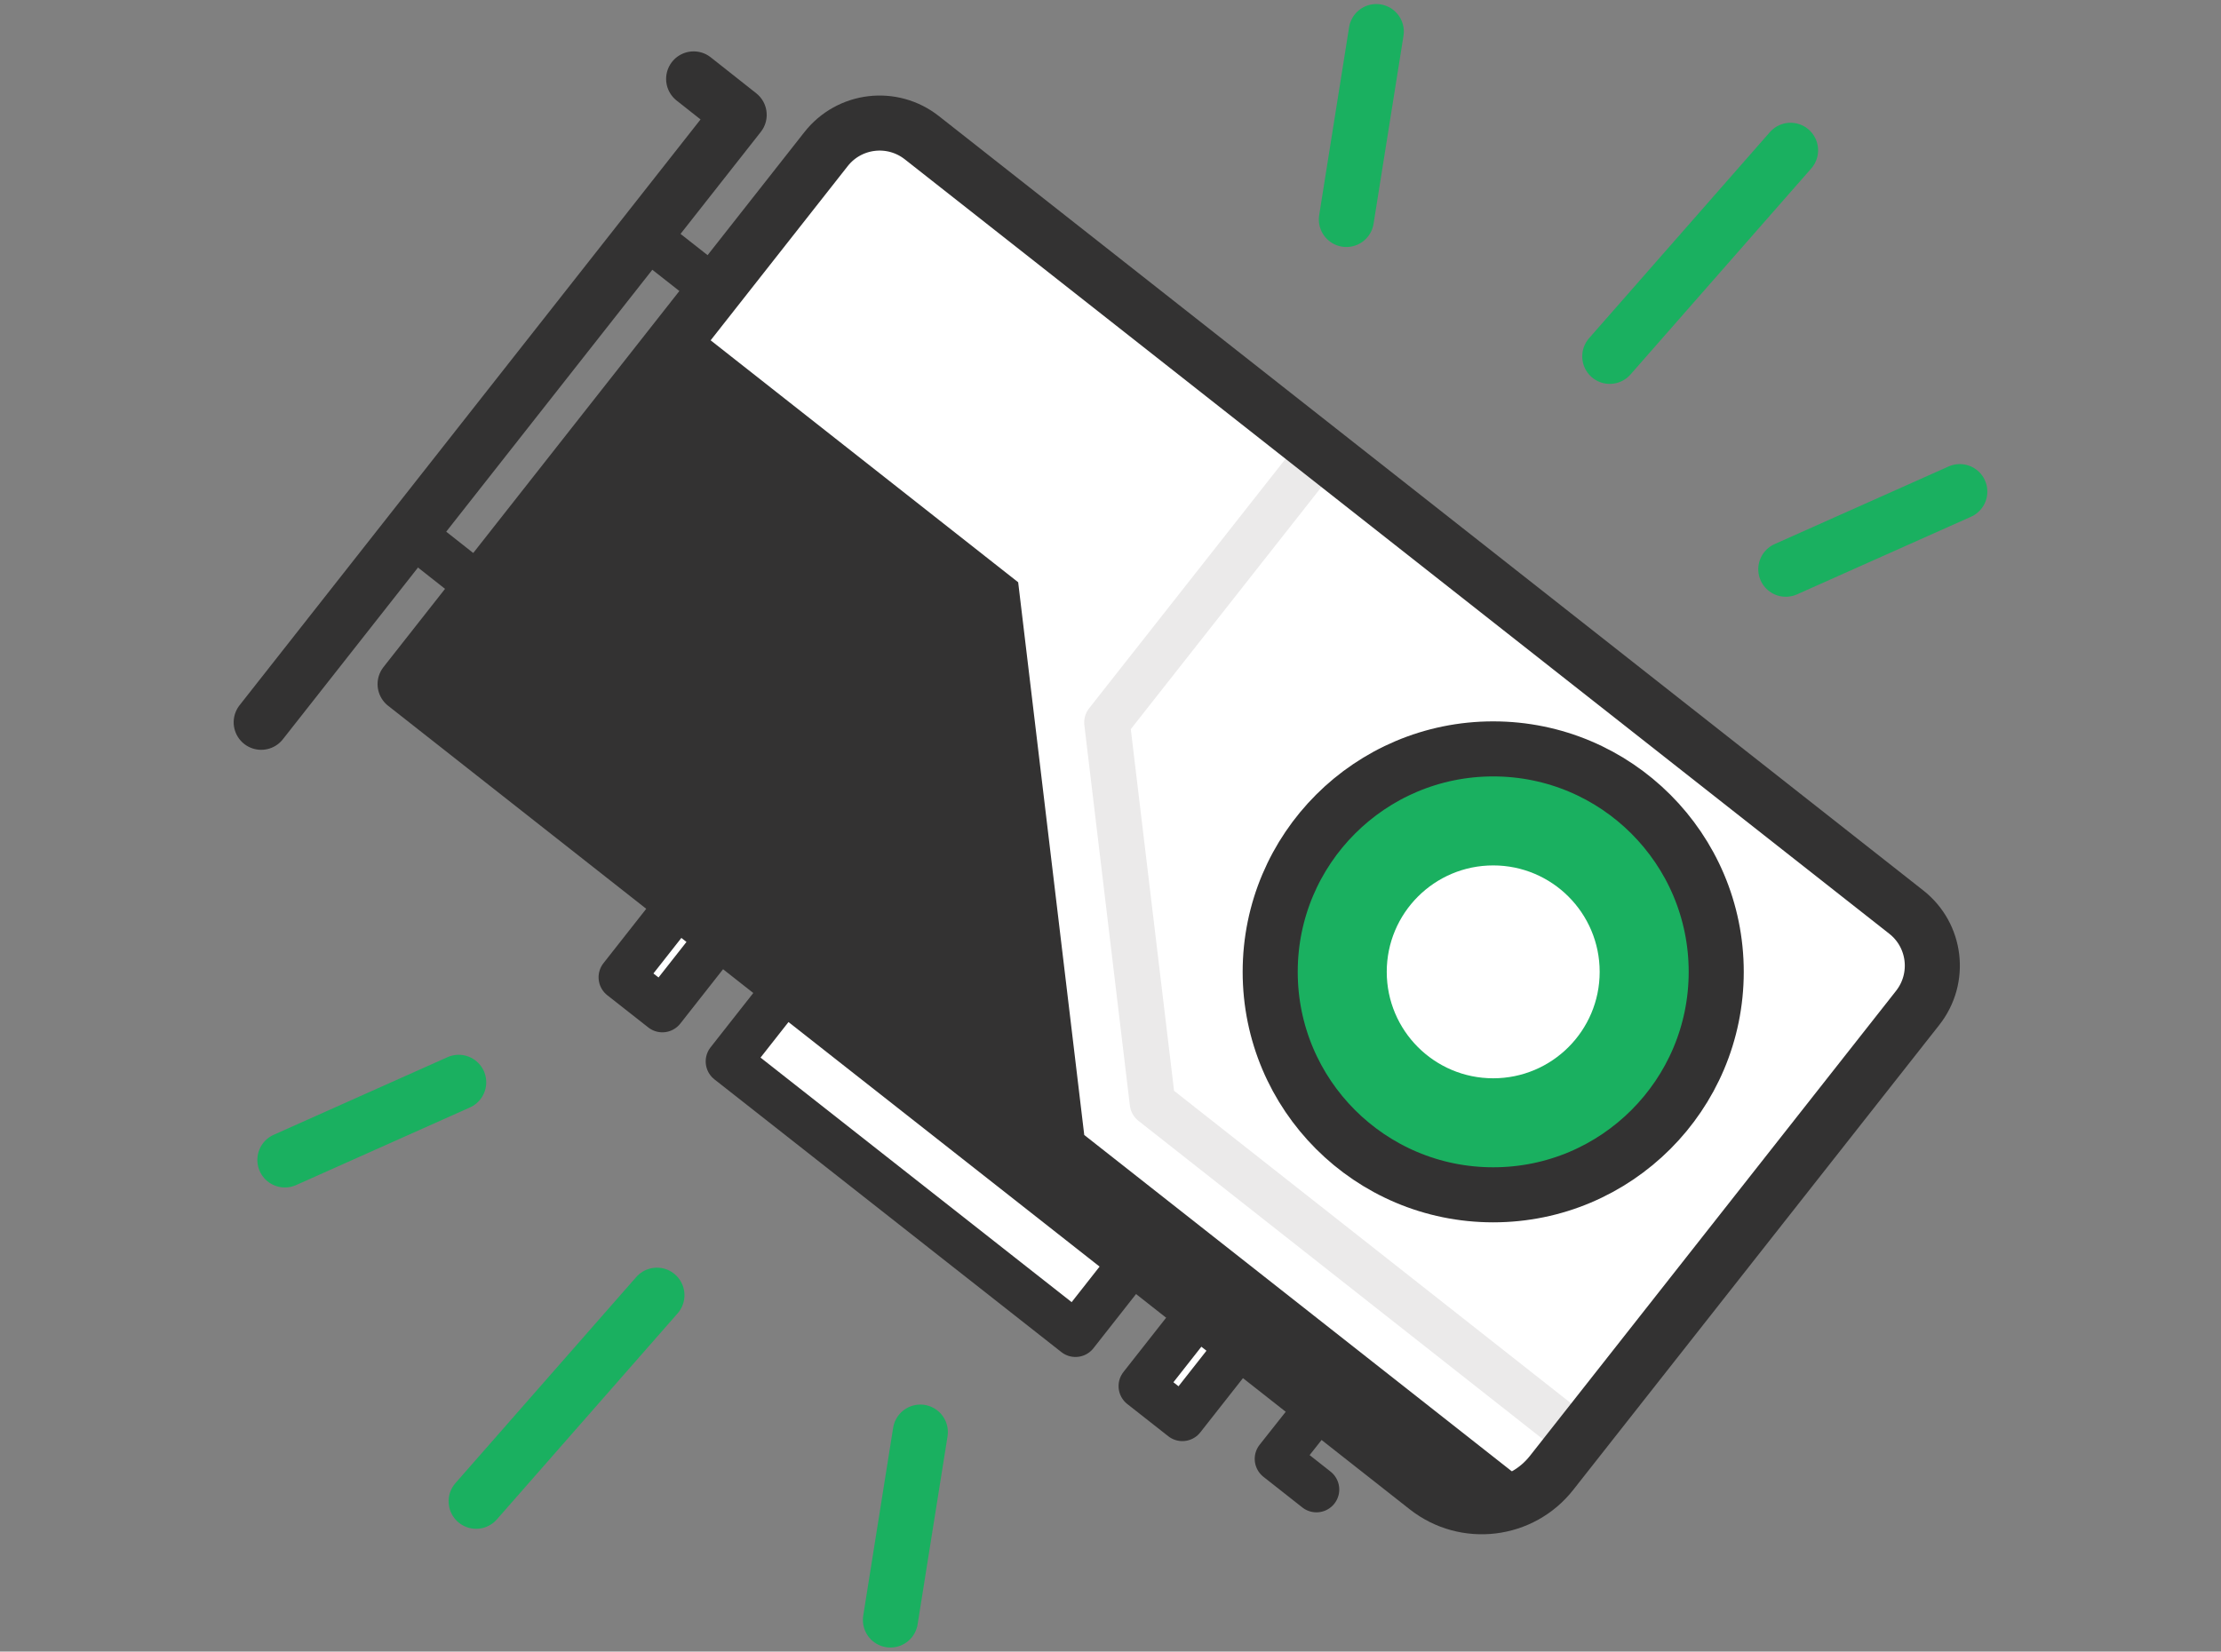 <?xml version="1.0" encoding="utf-8"?>
<!-- Generator: Adobe Illustrator 23.0.4, SVG Export Plug-In . SVG Version: 6.00 Build 0)  -->
<svg version="1.1" id="Layer_1" xmlns="http://www.w3.org/2000/svg" xmlns:xlink="http://www.w3.org/1999/xlink" x="0px" y="0px"
	 viewBox="0 0 121 90" style="enable-background:new 0 0 121 90;" xml:space="preserve">
<rect x="0" y="0" width="121" height="90" fill="#808080" stroke="none"/>
<style type="text/css">
	.st0{clip-path:url(#XMLID_2_);fill:#333232;}
	
		.st1{clip-path:url(#XMLID_2_);fill:none;stroke:#EBEAEA;stroke-width:2.486;stroke-linecap:round;stroke-linejoin:round;stroke-miterlimit:10;}
	.st2{clip-path:url(#XMLID_2_);}
	.st3{fill:#1AB060;stroke:#333232;stroke-width:3;stroke-linecap:round;stroke-linejoin:round;stroke-miterlimit:10;}
	.st4{fill:#FFFFFF;}
	.st5{fill:none;stroke:#333232;stroke-width:3;stroke-linecap:round;stroke-linejoin:round;stroke-miterlimit:10;}
	.st6{fill:#FFFFFF;stroke:#333232;stroke-width:2.486;stroke-linecap:round;stroke-linejoin:round;stroke-miterlimit:10;}
	.st7{fill:none;stroke:#333232;stroke-width:2.486;stroke-linecap:round;stroke-linejoin:round;stroke-miterlimit:10;}
	.st8{fill:none;stroke:#1AB060;stroke-width:3;stroke-linecap:round;stroke-linejoin:round;stroke-miterlimit:10;}
</style>
<title>Group 106</title>
<desc>Created with Sketch.</desc>
<g>
	<g>
		<g>
			<defs>
				<path id="XMLID_6_" d="M77.73,81.07L22.07,37.28L45,8.13c1.27-1.62,3.61-1.9,5.23-0.62l53.62,42.19
					c1.62,1.27,1.9,3.61,0.62,5.23L84.54,80.25C82.89,82.36,79.84,82.73,77.73,81.07z"/>
			</defs>
			<use xlink:href="#XMLID_6_"  style="overflow:visible;fill:#FFFFFF;"/>
			<clipPath id="XMLID_2_">
				<use xlink:href="#XMLID_6_"  style="overflow:visible;"/>
			</clipPath>
			<polygon class="st0" points="83.75,81.27 59.07,61.85 55.47,31.73 37.54,17.62 22.07,37.28 77.73,81.07 81.54,84.07 			"/>
			<polyline class="st1" points="73.03,23.21 60.31,39.37 62.79,60.1 87.39,79.47 			"/>
			<g class="st2">
				<circle class="st3" cx="81.35" cy="52.96" r="12.15"/>
				<circle class="st4" cx="81.35" cy="52.96" r="5.8"/>
			</g>
			
				<use xlink:href="#XMLID_6_"  style="overflow:visible;fill:none;stroke:#333232;stroke-width:3;stroke-linecap:round;stroke-linejoin:round;stroke-miterlimit:10;"/>
		</g>
		<polyline class="st5" points="37.79,4.3 40.27,6.26 14.23,39.36 		"/>
		
			<rect x="35.06" y="49.72" transform="matrix(0.786 0.618 -0.618 0.786 40.082 -11.381)" class="st6" width="2.84" height="4.95"/>
		
			<rect x="63.38" y="72.01" transform="matrix(0.786 0.618 -0.618 0.786 59.927 -24.126)" class="st6" width="2.84" height="4.95"/>
		
			<rect x="38.62" y="60.86" transform="matrix(0.786 0.618 -0.618 0.786 50.004 -17.753)" class="st6" width="24.05" height="4.95"/>
		<polyline class="st7" points="71.61,76.96 69.6,79.5 71.72,81.17 		"/>
		<line class="st7" x1="35.54" y1="13.12" x2="38.67" y2="15.58"/>
		<line class="st7" x1="22.78" y1="29.35" x2="25.9" y2="31.81"/>
	</g>
	<g>
		<line class="st8" x1="73.35" y1="11.96" x2="74.98" y2="1.72"/>
		<line class="st8" x1="87.7" y1="19.42" x2="97.55" y2="8.19"/>
		<line class="st8" x1="97.29" y1="31.02" x2="106.77" y2="26.79"/>
	</g>
	<g>
		<line class="st8" x1="50.14" y1="78.04" x2="48.51" y2="88.28"/>
		<line class="st8" x1="35.79" y1="70.58" x2="25.94" y2="81.81"/>
		<line class="st8" x1="24.99" y1="58.98" x2="15.52" y2="63.21"/>
	</g>
</g>
</svg>
